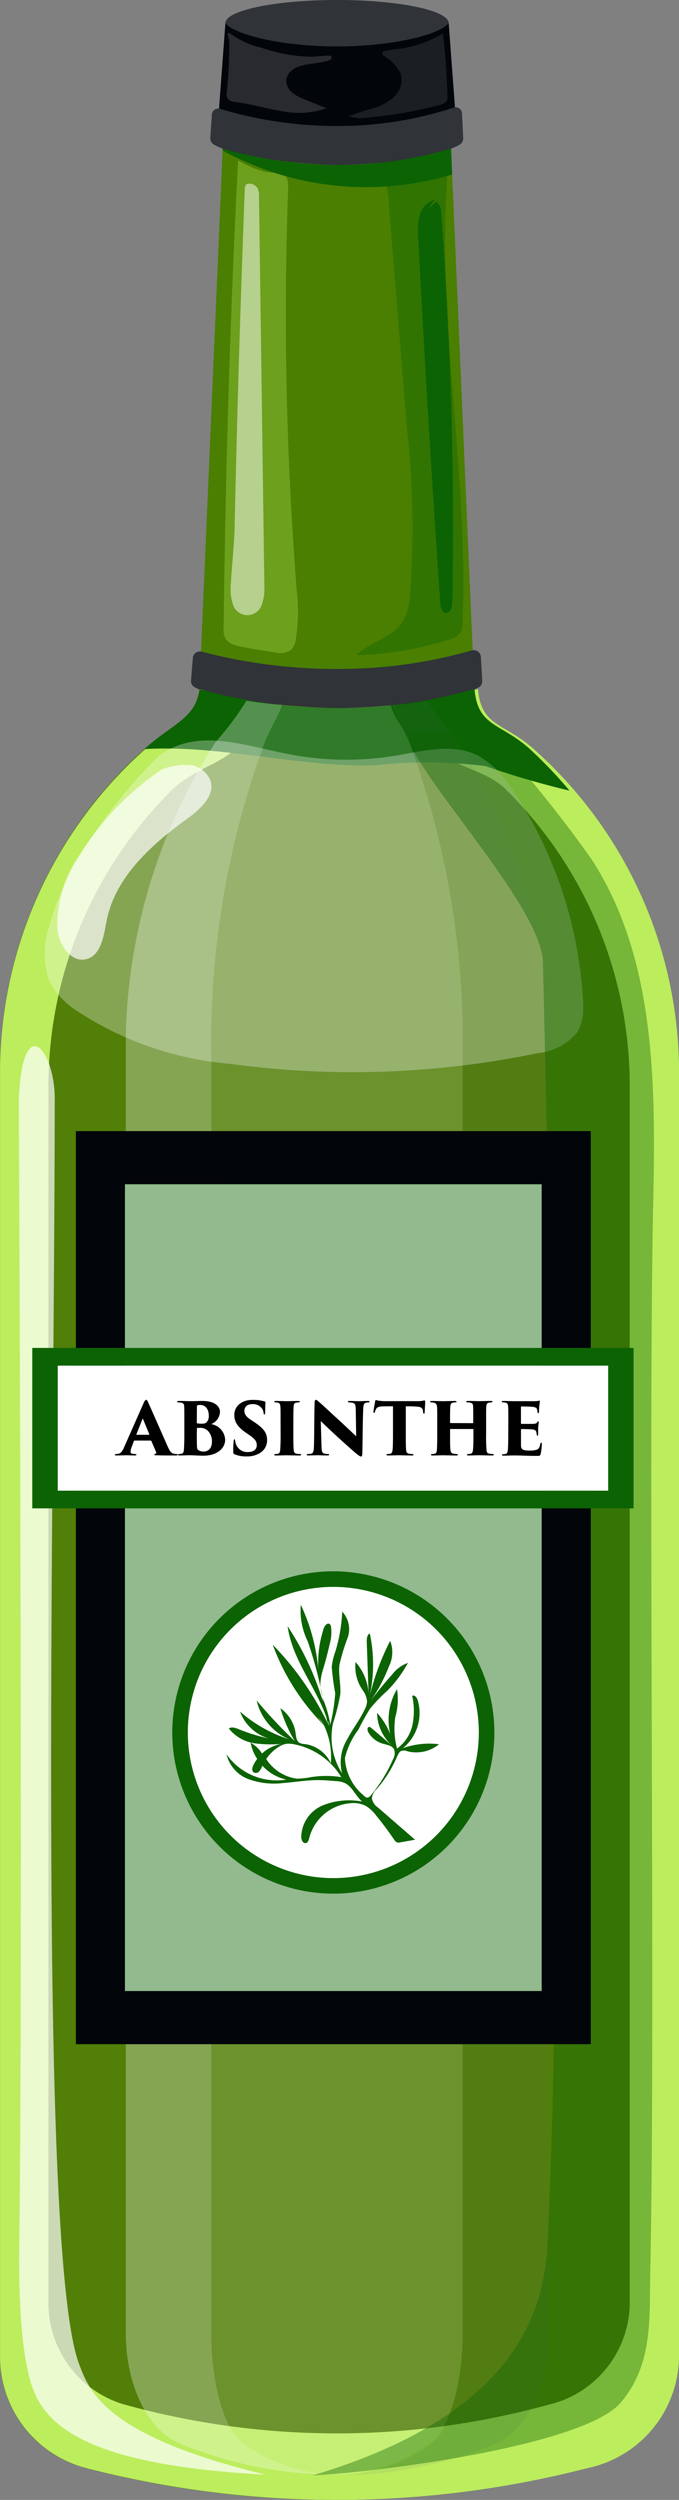 <svg xmlns="http://www.w3.org/2000/svg" xmlns:xlink="http://www.w3.org/1999/xlink" width="27.659" height="101.748" viewBox="0 0 27.659 101.748">
  <rect x="0" y="0" width="27.659" height="101.748" fill="#808080" stroke="none"/>
  <defs>
    <clipPath id="clip-path">
      <rect id="Rectangle_1263" data-name="Rectangle 1263" width="8.437" height="72.204" transform="translate(560.773 28.518)" fill="none"/>
    </clipPath>
    <clipPath id="clip-path-2">
      <rect id="Rectangle_1264" data-name="Rectangle 1264" width="8.438" height="72.204" transform="translate(569.552 28.547)" fill="none"/>
    </clipPath>
    <clipPath id="clip-path-3">
      <rect id="Rectangle_1265" data-name="Rectangle 1265" width="10.235" height="72.03" transform="translate(564.261 28.691)" fill="none"/>
    </clipPath>
    <clipPath id="clip-path-4">
      <rect id="Rectangle_1266" data-name="Rectangle 1266" width="21.943" height="13.503" transform="translate(557.461 30.135)" fill="none"/>
    </clipPath>
    <clipPath id="clip-path-5">
      <rect id="Rectangle_1267" data-name="Rectangle 1267" width="6.287" height="7.933" transform="translate(557.974 31.126)" fill="none"/>
    </clipPath>
    <clipPath id="clip-path-6">
      <rect id="Rectangle_1268" data-name="Rectangle 1268" width="10.071" height="58.143" transform="translate(556.414 42.581)" fill="none"/>
    </clipPath>
    <clipPath id="clip-path-7">
      <rect id="Rectangle_1269" data-name="Rectangle 1269" width="13.902" height="71.386" transform="translate(568.383 29.365)" fill="none"/>
    </clipPath>
    <clipPath id="clip-path-8">
      <rect id="Rectangle_1272" data-name="Rectangle 1272" width="4.282" height="3.248" transform="translate(564.876 1.344)" fill="none"/>
    </clipPath>
    <clipPath id="clip-path-9">
      <rect id="Rectangle_1273" data-name="Rectangle 1273" width="4.023" height="3.464" transform="translate(569.851 1.341)" fill="none"/>
    </clipPath>
    <clipPath id="clip-path-10">
      <rect id="Rectangle_1274" data-name="Rectangle 1274" width="3.031" height="20.046" transform="translate(564.758 6.529)" fill="none"/>
    </clipPath>
    <clipPath id="clip-path-11">
      <rect id="Rectangle_1275" data-name="Rectangle 1275" width="1.376" height="17.566" transform="translate(565.044 7.472)" fill="none"/>
    </clipPath>
    <clipPath id="clip-path-12">
      <rect id="Rectangle_1276" data-name="Rectangle 1276" width="4.362" height="20.4" transform="translate(570.164 6.261)" fill="none"/>
    </clipPath>
  </defs>
  <g id="_9" data-name="9" transform="translate(-555.649)">
    <path id="Tracé_7469" data-name="Tracé 7469" d="M577.248,30.5c-1.3-1.181-2.306-.834-2.3-2.865L573.328.945h-7.9L563.807,27.64c-.007,1.609-1,1.684-2.3,2.865a17.67,17.67,0,0,0-5.86,13.058V95.928a4.68,4.68,0,0,0,3.505,4.53,40.306,40.306,0,0,0,19.706.132l.682-.167a4.68,4.68,0,0,0,3.565-4.545V43.563A17.669,17.669,0,0,0,577.248,30.5" fill="#517f08"/>
    <path id="Tracé_7470" data-name="Tracé 7470" d="M569.378,0c-2.512,0-4.548.423-4.548.945a.252.252,0,0,0,.06.147c.339.452,2.216.8,4.488.8s4.149-.346,4.489-.8a.259.259,0,0,0,.06-.147c0-.522-2.037-.945-4.549-.945" fill="#303338"/>
    <path id="Tracé_7471" data-name="Tracé 7471" d="M573.935,4.014c-.345.492-8.781.492-9.126,0L563.8,27.405V27.7c.421.452,2.752.8,5.571.8s5.15-.346,5.572-.8v-.293Z" fill="#4a7f02"/>
    <path id="Tracé_7472" data-name="Tracé 7472" d="M569.375,28.821c1.161,0,4.492-.2,5.767-.841a.287.287,0,0,0,.15-.277l-.054-.964a.293.293,0,0,0-.385-.263,19.671,19.671,0,0,1-5.322.751h-.314a21.62,21.62,0,0,1-5.338-.7.292.292,0,0,0-.376.259l-.072.906a.281.281,0,0,0,.133.271c1.083.6,4.655.854,5.811.854" fill="#303338"/>
    <path id="Tracé_7473" data-name="Tracé 7473" d="M577.406,30.5c-1.208-1.09-2.155-.9-2.288-2.461a8.328,8.328,0,0,1-1.832.466v.964c-.005,1.882,1.842,1.56,2.962,2.655a16.943,16.943,0,0,1,5.053,12.1V93.6a4.289,4.289,0,0,1-3.075,4.213l-.588.155a32.419,32.419,0,0,1-16.993-.122,4.3,4.3,0,0,1-3.022-4.2V44.232a16.943,16.943,0,0,1,5.053-12.1c1.12-1.1,2.957-1.164,2.962-2.655V28.5a8.087,8.087,0,0,1-1.808-.449c-.173,1.212-1.1,1.386-2.279,2.454a17.613,17.613,0,0,0-5.9,13.058V95.928a4.686,4.686,0,0,0,3.53,4.53,40.888,40.888,0,0,0,19.85.132l.687-.167a4.686,4.686,0,0,0,3.592-4.545V43.563a17.613,17.613,0,0,0-5.9-13.058" fill="#bced5d"/>
    <path id="Tracé_7474" data-name="Tracé 7474" d="M570.867,31.155a19.007,19.007,0,0,1,4.555.025,35.654,35.654,0,0,0,3.427,1,18.356,18.356,0,0,0-1.6-1.678c-1.2-1.091-2.139-.9-2.271-2.462a19.564,19.564,0,0,1-5.6.777,20.881,20.881,0,0,1-5.6-.769c-.171,1.206-1.081,1.385-2.248,2.441,3.1-.181,6.219.733,9.344.662" fill="#0c6303"/>
    <g id="Groupe_4828" data-name="Groupe 4828" opacity="0.3">
      <g id="Groupe_4827" data-name="Groupe 4827">
        <g id="Groupe_4826" data-name="Groupe 4826" clip-path="url(#clip-path)">
          <path id="Tracé_7475" data-name="Tracé 7475" d="M565.567,99.45c-.769-.529-1.307-2.369-1.307-4.476V43.083a35.205,35.205,0,0,1,2.185-12.9c.29-.7.538-1.011.692-1.488-.48-.045-.974-.1-1.449-.174a11.594,11.594,0,0,1-1.243,1.662,22.937,22.937,0,0,0-3.672,12.9V94.974c0,2.107.9,3.947,2.2,4.476a16.7,16.7,0,0,0,6.24,1.271A6.663,6.663,0,0,1,565.567,99.45Z" fill="#fff"/>
        </g>
      </g>
    </g>
    <g id="Groupe_4831" data-name="Groupe 4831" opacity="0.1">
      <g id="Groupe_4830" data-name="Groupe 4830">
        <g id="Groupe_4829" data-name="Groupe 4829" clip-path="url(#clip-path-2)">
          <path id="Tracé_7476" data-name="Tracé 7476" d="M573.2,99.48c.769-.529,1.307-2.369,1.307-4.476V43.113a35.186,35.186,0,0,0-2.185-12.9c-.29-.7-.538-1.011-.691-1.488.479-.045.973-.1,1.448-.174a11.59,11.59,0,0,0,1.243,1.662,22.937,22.937,0,0,1,3.672,12.9V95c0,2.107-.9,3.947-2.2,4.476a16.7,16.7,0,0,1-6.24,1.271A6.663,6.663,0,0,0,573.2,99.48Z" fill="#59627f"/>
        </g>
      </g>
    </g>
    <g id="Groupe_4834" data-name="Groupe 4834" opacity="0.15">
      <g id="Groupe_4833" data-name="Groupe 4833">
        <g id="Groupe_4832" data-name="Groupe 4832" clip-path="url(#clip-path-3)">
          <path id="Tracé_7477" data-name="Tracé 7477" d="M567.137,28.691c-.154.477-.4.787-.692,1.488a35.206,35.206,0,0,0-2.184,12.9V94.974c0,2.107.537,3.947,1.306,4.476a6.665,6.665,0,0,0,3.643,1.271c.056,0,.112-.006.169-.006a6.524,6.524,0,0,0,3.534-1.135l.254-.165c.78-.507,1.329-2.361,1.329-4.491V43.083a35.208,35.208,0,0,0-2.184-12.9c-.323-.778-.594-.9-.74-1.475-.9.081-1.728.117-2.2.117s-1.316-.043-2.238-.13" fill="#fff"/>
        </g>
      </g>
    </g>
    <g id="Groupe_4837" data-name="Groupe 4837" opacity="0.3">
      <g id="Groupe_4836" data-name="Groupe 4836">
        <g id="Groupe_4835" data-name="Groupe 4835" clip-path="url(#clip-path-4)">
          <path id="Tracé_7478" data-name="Tracé 7478" d="M579.393,40.664a17.01,17.01,0,0,0-2.816-8.444,4.018,4.018,0,0,0-1.48-1.48c-1.025-.5-2.233-.166-3.358.019a12.273,12.273,0,0,1-4.24-.048c-1.88-.352-3.766-1.1-5.317.014-.714.62-3.7,3.829-4.5,6.895a3.506,3.506,0,0,0-.049,2.258,3.157,3.157,0,0,0,1.055,1.205,13.412,13.412,0,0,0,6.349,2.218,36.968,36.968,0,0,0,12.5-.435A2.384,2.384,0,0,0,579.177,42a2.283,2.283,0,0,0,.216-1.338" fill="#fff"/>
        </g>
      </g>
    </g>
    <path id="Tracé_7479" data-name="Tracé 7479" d="M563.4,31.251c.035-.011.071-.019.106-.031.045-.03.084-.065.129-.095Z" fill="#fff"/>
    <g id="Groupe_4840" data-name="Groupe 4840" opacity="0.7">
      <g id="Groupe_4839" data-name="Groupe 4839">
        <g id="Groupe_4838" data-name="Groupe 4838" clip-path="url(#clip-path-5)">
          <path id="Tracé_7480" data-name="Tracé 7480" d="M564.223,31.767a1.031,1.031,0,0,0-.923-.636,2.756,2.756,0,0,0-1.056.185,11.53,11.53,0,0,0-3.359,3.494,4.985,4.985,0,0,0-.9,2.985c.058.648.547,1.4,1.178,1.243.609-.152.709-.949.83-1.564.35-1.781,1.826-3.1,3.3-4.165.522-.377,1.126-.928.93-1.542" fill="#fff"/>
        </g>
      </g>
    </g>
    <g id="Groupe_4843" data-name="Groupe 4843" opacity="0.7">
      <g id="Groupe_4842" data-name="Groupe 4842">
        <g id="Groupe_4841" data-name="Groupe 4841" clip-path="url(#clip-path-6)">
          <path id="Tracé_7481" data-name="Tracé 7481" d="M558.869,96.214c-1.688-4.485-1-34.973-.99-51.509,0-1.954-1.31-3.615-1.465.045,0,0,.176,34.793.019,46.555-.021,1.573,0,4.747.661,6.175.869,1.883,3.616,2.925,9.392,3.244-6.567-1.583-7.2-3.4-7.617-4.51" fill="#fff"/>
        </g>
      </g>
    </g>
    <g id="Groupe_4846" data-name="Groupe 4846" opacity="0.4">
      <g id="Groupe_4845" data-name="Groupe 4845">
        <g id="Groupe_4844" data-name="Groupe 4844" clip-path="url(#clip-path-7)">
          <path id="Tracé_7482" data-name="Tracé 7482" d="M579.724,34.945a50.65,50.65,0,0,0-4.579-5.58c-.361,1.038-3.261-.166-2.827.843.852,1.984,5.4,6.805,5.448,8.964.3,12.828.848,38.412.224,51.23-.1,2.04.236,7.414-9.607,10.349,2.728-.131,11.081-1.217,12.557-2.971,1.325-1.575,1.154-3.4,1.2-5.457.212-10.2-.094-33.162.117-43.357.1-4.825.111-9.982-2.53-14.021" fill="#0c6303"/>
        </g>
      </g>
    </g>
    <path id="Tracé_7483" data-name="Tracé 7483" d="M569.378,1.89c-2.3,0-4.2-.493-4.548-.945l-.29,3.889v.293c.366.452,2.389.8,4.838.8s4.472-.347,4.838-.8V4.834L573.927.945c-.345.452-2.247.945-4.549.945" fill="#02050a"/>
    <path id="Tracé_7484" data-name="Tracé 7484" d="M569.378,6.722c1.009,0,3.9-.2,5.009-.841a.3.3,0,0,0,.13-.277l-.047-.964a.259.259,0,0,0-.334-.263,15.049,15.049,0,0,1-4.622.751h-.273a16.507,16.507,0,0,1-4.635-.7.26.26,0,0,0-.327.258l-.062.907a.293.293,0,0,0,.115.271c.941.6,4.043.854,5.046.854" fill="#303338"/>
    <rect id="Rectangle_1270" data-name="Rectangle 1270" width="16.978" height="32.843" transform="translate(560.737 48.196)" fill="#92ba8e"/>
    <path id="Tracé_7485" data-name="Tracé 7485" d="M558.74,46.037V83.2h20.974V46.037Zm18.976,35H560.738V48.2h16.978Z" fill="#02050a"/>
    <rect id="Rectangle_1271" data-name="Rectangle 1271" width="22.427" height="5.091" transform="translate(557.997 55.581)" fill="#fff"/>
    <path id="Tracé_7486" data-name="Tracé 7486" d="M581.457,54.862H556.964v6.529h24.493ZM558,60.672V55.581h22.427v5.091Z" fill="#0c6303"/>
    <path id="Tracé_7487" data-name="Tracé 7487" d="M569.227,64.587a5.928,5.928,0,1,0,5.927,5.927,5.934,5.934,0,0,0-5.927-5.927" fill="#fff"/>
    <path id="Tracé_7488" data-name="Tracé 7488" d="M569.227,63.953a6.56,6.56,0,1,0,6.56,6.561,6.569,6.569,0,0,0-6.56-6.561M563.3,70.514a5.927,5.927,0,1,1,5.927,5.927,5.934,5.934,0,0,1-5.927-5.927" fill="#0c6303"/>
    <path id="Tracé_7489" data-name="Tracé 7489" d="M561.131,58.632c-.016,0-.021.006-.028.02l-.09.242a.621.621,0,0,0-.047.188c0,.055.026.082.088.087.032.007.079.009.1.012.044,0,.052.015.052.03s-.024.028-.061.028c-.132,0-.233-.008-.388-.008-.033,0-.226.008-.373.008-.041,0-.059-.011-.059-.028s.021-.03.056-.03a.634.634,0,0,0,.094-.012c.1-.02.162-.111.223-.252l.785-1.774c.055-.126.087-.17.12-.17s.056.041.1.147c.077.164.571,1.289.769,1.735.1.229.165.3.268.314a.576.576,0,0,0,.094.012c.038,0,.056.012.056.03s-.021.028-.076.028c-.288,0-.624,0-.812-.008-.047,0-.064-.008-.064-.027s.015-.028.041-.035.044-.026.036-.052l-.2-.467a.025.025,0,0,0-.023-.018Zm.587-.235c.017,0,.017-.008.014-.015l-.258-.628c-.009-.021-.014-.015-.021,0l-.249.628a.011.011,0,0,0,.011.015Z"/>
    <path id="Tracé_7490" data-name="Tracé 7490" d="M563.158,57.871c0-.432,0-.514-.005-.608,0-.12-.044-.167-.13-.176l-.109-.01c-.043,0-.052-.014-.052-.028s.023-.03.059-.03c.179,0,.326.009.47.009.193,0,.366-.009.481-.009.62,0,.738.288.738.453a.562.562,0,0,1-.359.49.679.679,0,0,1,.57.637c0,.326-.3.649-.89.649-.11,0-.456-.018-.543-.018-.13,0-.267.009-.427.009-.04,0-.061-.009-.061-.029s.014-.03.059-.03a.363.363,0,0,0,.087-.012c.054-.008.086-.052.094-.161.013-.161.018-.332.018-.7Zm.508.5c0,.141,0,.347.007.5.005.094.016.133.075.161a.375.375,0,0,0,.2.047c.152,0,.334-.1.334-.4a.6.6,0,0,0-.174-.452.427.427,0,0,0-.273-.112c-.047,0-.117,0-.146,0-.011,0-.018.007-.018.021Zm0-.467c0,.024.012.027.027.029a1.339,1.339,0,0,0,.184.012.281.281,0,0,0,.177-.047.357.357,0,0,0,.1-.279c0-.238-.117-.437-.348-.437a.342.342,0,0,0-.106.014c-.018.007-.03.012-.03.053Z"/>
    <path id="Tracé_7491" data-name="Tracé 7491" d="M565.214,59.2c-.05-.021-.064-.059-.064-.117a3.818,3.818,0,0,1,.017-.432c.006-.053.017-.071.035-.071s.024.026.026.05a.559.559,0,0,0,.016.091.491.491,0,0,0,.5.379c.279,0,.364-.144.364-.271s-.024-.225-.273-.4l-.183-.126c-.357-.253-.458-.458-.458-.716,0-.338.279-.611.749-.611a1.592,1.592,0,0,1,.338.029c.047.009.1.021.144.035.029.009.038.018.038.042-.006.094-.012.152-.012.413,0,.053-.008.073-.031.073s-.028-.008-.033-.055a.42.42,0,0,0-.054-.17.45.45,0,0,0-.4-.194c-.241,0-.329.135-.329.27,0,.1.035.215.234.349l.151.1c.411.273.54.455.54.751a.6.6,0,0,1-.312.532.976.976,0,0,1-.51.126,1.19,1.19,0,0,1-.491-.082"/>
    <path id="Tracé_7492" data-name="Tracé 7492" d="M567.078,57.872c0-.456,0-.54-.009-.634s-.038-.136-.1-.148a.807.807,0,0,0-.089-.012c-.035,0-.056-.011-.056-.032s.015-.026.065-.026c.118,0,.4.009.429.009s.373-.009.479-.009c.049,0,.065.012.065.03s-.028.028-.056.028l-.085.009c-.077.015-.107.053-.112.159s-.01.17-.01.626v.517c0,.231,0,.505.015.628.006.076.023.129.112.15a.942.942,0,0,0,.129.014c.05,0,.062.012.062.03s-.015.029-.062.029c-.2,0-.514-.009-.54-.009s-.323.009-.423.009c-.047,0-.07-.006-.07-.029s.023-.03.058-.03a.83.83,0,0,0,.092-.012c.061-.008.082-.073.091-.158.01-.124.017-.335.017-.622Z"/>
    <path id="Tracé_7493" data-name="Tracé 7493" d="M568.463,57.116c0-.088.016-.141.051-.141s.038.009.113.071c.124.1.277.25.949.866.3.276.5.473.582.543l-.018-1.1c-.005-.164-.02-.241-.137-.261a.978.978,0,0,0-.13-.015c-.038,0-.053-.015-.053-.029s.026-.03.059-.03c.117,0,.308.009.425.009.066,0,.212-.009.336-.009.044,0,.064.009.064.027s-.014.032-.05.032a.339.339,0,0,0-.073.009c-.1.011-.126.061-.136.244-.023.59-.023,1.177-.035,1.767,0,.15-.021.183-.059.183s-.137-.071-.328-.239-.458-.407-.635-.569-.458-.426-.672-.635l.029,1c.006.211.018.29.1.32a.705.705,0,0,0,.156.02c.044,0,.058.012.058.03s-.023.029-.07.029c-.1,0-.2,0-.379-.009-.067,0-.284.009-.4.009-.04,0-.064,0-.064-.029s.014-.03.055-.03a.9.9,0,0,0,.1-.008c.114-.018.13-.091.138-.365.016-.6.009-1.312.026-1.691"/>
    <path id="Tracé_7494" data-name="Tracé 7494" d="M572.179,58.388c0,.228,0,.5.014.625.005.076.026.138.114.153.039.006.073.009.125.014s.06.012.06.033-.015.026-.067.026c-.2,0-.485-.009-.532-.009s-.335.009-.432.009c-.045,0-.067,0-.067-.029s.023-.03.059-.03a.823.823,0,0,0,.094-.011c.063-.012.084-.076.094-.162.012-.123.016-.334.016-.619V57.237c-.113,0-.295,0-.441.005-.166.009-.231.047-.268.15a.429.429,0,0,0-.026.068c-.006.023-.016.047-.036.047s-.027-.024-.024-.059c.013-.121.044-.279.065-.391.006-.043.016-.073.032-.073a.973.973,0,0,1,.1.023,2.2,2.2,0,0,0,.325.021h1.277a1.163,1.163,0,0,0,.185-.012A.681.681,0,0,1,572.94,57c.026,0,.029.017.029.09,0,.042-.019.315-.021.388,0,.042-.013.059-.029.059s-.031-.017-.034-.053a.425.425,0,0,0-.005-.058c-.012-.092-.055-.162-.229-.174-.1-.009-.25-.014-.472-.014Z"/>
    <path id="Tracé_7495" data-name="Tracé 7495" d="M574.909,57.924c.009,0,.017-.005.017-.02v-.062c0-.455,0-.5-.005-.6s-.03-.135-.127-.156l-.1-.009c-.04,0-.055-.017-.055-.028s.015-.03.058-.03c.171,0,.436.009.464.009s.364-.009.491-.009c.044,0,.059.011.059.03s-.015.028-.045.028c-.049.007-.067.007-.1.012-.075.012-.1.062-.108.156s-.007.17-.007.626v.517a6.174,6.174,0,0,0,.016.619c.008.1.031.147.12.161.042.007.1.009.129.012s.05.015.05.03-.023.029-.059.029c-.2,0-.5-.009-.552-.009s-.275.009-.419.009c-.053,0-.065-.015-.065-.032s.018-.027.056-.027a.63.63,0,0,0,.09-.012c.071-.014.089-.07.1-.164.012-.123.017-.308.017-.588V58.18a.017.017,0,0,0-.017-.018h-.916a.016.016,0,0,0-.018.018v.305c0,.279,0,.4.014.526.009.085.037.141.124.156.061.009.091.011.124.014s.055.009.055.03-.015.029-.059.029c-.167,0-.513-.009-.543-.009s-.335.009-.429.009c-.032,0-.064-.006-.064-.026s.011-.033.049-.033a.775.775,0,0,0,.092-.012c.07-.008.1-.085.1-.173.008-.123.014-.329.014-.607v-.512c0-.455,0-.522-.009-.616s-.038-.159-.141-.174c-.035-.005-.05-.005-.082-.009-.052,0-.059-.017-.059-.032s.033-.026.065-.026c.17,0,.4.009.464.009.112,0,.359-.009.484-.009.053,0,.063.011.063.03s-.019.028-.054.028-.073.007-.1.012c-.078.018-.094.086-.1.171s-.009.214-.009.581V57.9a.017.017,0,0,0,.018.02Z"/>
    <path id="Tracé_7496" data-name="Tracé 7496" d="M576.355,57.872c0-.479,0-.538-.009-.632s-.031-.135-.106-.153c-.026-.005-.066-.005-.1-.009s-.054-.014-.054-.032.018-.026.065-.026c.167,0,.308.009.437.009l.829,0a1.16,1.16,0,0,0,.158-.011.169.169,0,0,1,.047-.012c.015,0,.018.012.018.026s-.006.044-.014.129c-.009.059-.016.162-.023.314,0,.024-.014.041-.031.041s-.026-.014-.029-.041a.341.341,0,0,0-.015-.1c-.014-.067-.052-.1-.193-.117-.1-.009-.352-.014-.441-.014-.017,0-.024.008-.024.028v.646c0,.021,0,.036.024.036.082,0,.32,0,.427,0,.143-.006.181-.014.214-.068.017-.026.026-.038.04-.038s.018.018.018.036-.014.135-.023.249c0,.068,0,.211,0,.244s-.008.056-.026.056-.026-.021-.031-.047-.007-.044-.01-.068c-.011-.085-.053-.135-.2-.143-.082-.007-.323-.012-.413-.012-.015,0-.019.014-.019.038v.2c0,.1,0,.273,0,.385,0,.206.045.253.371.253a.822.822,0,0,0,.273-.036c.082-.032.117-.1.143-.231q.011-.054.036-.054c.023,0,.027.03.027.065a2.46,2.46,0,0,1-.047.393c-.021.077-.042.08-.15.08-.406,0-.625-.018-.935-.018-.136,0-.261.009-.422.009-.053,0-.071-.009-.071-.029s.015-.03.059-.03a.492.492,0,0,0,.089-.012c.082-.012.094-.122.1-.308.006-.117.009-.291.009-.472Z"/>
    <path id="Tracé_7497" data-name="Tracé 7497" d="M571.856,71.443a.335.335,0,0,1,.118-.172.362.362,0,0,1,.274.008,1.461,1.461,0,0,0,1.285-.287,3.185,3.185,0,0,0-1.474.161,1.836,1.836,0,0,0,.6-1.968c-.032-.1-.131-.218-.219-.16a2.833,2.833,0,0,1,.011,1.174,1.6,1.6,0,0,1-.629.969,3.2,3.2,0,0,1-.07-1.285,2.573,2.573,0,0,0,.068-1.133,2.464,2.464,0,0,0-.273,1.833,2.859,2.859,0,0,0-.538-.868,1.814,1.814,0,0,0,.616,1.337l-.851-.722a.136.136,0,0,0-.085-.042c-.085,0-.083.133-.042.207a1,1,0,0,0,.582.469c.177.053.4.077.477.245a.486.486,0,0,1-.046.391,6.239,6.239,0,0,1-.893,1.459c-.046.056-.107.117-.178.105a.2.2,0,0,1-.108-.073,2.1,2.1,0,0,1-.782-1.535,3.134,3.134,0,0,1,.553-1.164,9.26,9.26,0,0,1,.473-.85,6.38,6.38,0,0,1,.7-.727,4.941,4.941,0,0,0,.841-1.134,1.385,1.385,0,0,0-.64.471q-.474.526-.9,1.1a6.38,6.38,0,0,0,.761-1.416,1.293,1.293,0,0,0,.056-1.053,10.1,10.1,0,0,0-.869,2.395,6.035,6.035,0,0,0,.038-2.7c-.118.068-.128.231-.123.367q.039,1.1.079,2.2a2.145,2.145,0,0,0-.535-1.4,1.68,1.68,0,0,0,.323,1.193.885.885,0,0,1,.145.41.787.787,0,0,1-.1.335c-.2.427-.5.8-.718,1.225a1.792,1.792,0,0,0-.2,1.369,2.738,2.738,0,0,1-.366-2.048,8.5,8.5,0,0,0,.294-1.171c.03-.4-.083-.8-.036-1.195a8.256,8.256,0,0,1,.334-1.1,1.042,1.042,0,0,0-.221-1.069,6.492,6.492,0,0,1-.276,1.618,2.766,2.766,0,0,0-.15.63,10.147,10.147,0,0,0,.143,1.075,8.05,8.05,0,0,1-.2,1.273,5.047,5.047,0,0,0-.324-1.106c.014.065.029.129.042.194-.028-.08-.057-.159-.087-.238a11.741,11.741,0,0,0-1.37-2.85c.178,1.335,1.129,2.433,1.576,3.7.015.076.029.151.044.225a12.11,12.11,0,0,0-2.227-3.172,9.076,9.076,0,0,0,2.084,3.274,2.994,2.994,0,0,1,.283,1.548,1.364,1.364,0,0,0-1.069-.781.513.513,0,0,1-.209-.049c-.127-.077-.139-.252-.159-.4a1.48,1.48,0,0,0-.62-1.008,5.891,5.891,0,0,0,.587,1.336,19.708,19.708,0,0,1-1.552-1.651,2.276,2.276,0,0,0,1.33,1.58,5.615,5.615,0,0,1-2.009-1.13,1.785,1.785,0,0,0,1.172,1.094,7.208,7.208,0,0,1-1.221-.375c-.131-.055-.29-.111-.406-.029a1.651,1.651,0,0,0,1.069.605,4.89,4.89,0,0,0,1.256,0,1.562,1.562,0,0,0-.973.413,1.255,1.255,0,0,0-.463-.439,1.8,1.8,0,0,0,.266.659,1.5,1.5,0,0,0-.159.259c-.042.092-.069.218.009.283a.18.18,0,0,0,.229-.03.652.652,0,0,0,.123-.218l.009-.017a1.867,1.867,0,0,0,.981.564,2.5,2.5,0,0,1-2.442-1.029,1.442,1.442,0,0,0,.905,1.014,3.061,3.061,0,0,0,1.395.156c.471-.035.939-.118,1.411-.12.244,0,.489.019.732.04a1.122,1.122,0,0,1,.336.062c.335.133.47.534.743.77a2.875,2.875,0,0,0-1.616.163,1.426,1.426,0,0,0-.861,1.291c.006.114.072.258.185.238.09-.016.122-.126.143-.215a1.89,1.89,0,0,1,1.754-1.413,1.1,1.1,0,0,1,.551.115,1.508,1.508,0,0,1,.411.382c.265.322.515.657.747,1a.263.263,0,0,0,.107.1.252.252,0,0,0,.139,0l.6-.106-1.511-1.311a.565.565,0,0,1-.249-.381.6.6,0,0,1,.2-.375,4.962,4.962,0,0,0,.851-1.376m-3.25-1.533a1.23,1.23,0,0,1,.238.288Zm.4.223c0-.031,0-.061,0-.092.022.073.051.144.07.218-.02-.043-.045-.083-.066-.126m-.633,2.195a3.224,3.224,0,0,1-.639.071,1.758,1.758,0,0,1-1.236-.8,1.733,1.733,0,0,1,.489-.48.863.863,0,0,1,.32-.136.967.967,0,0,1,.317.016,2.9,2.9,0,0,1,1.932,1.339,3.816,3.816,0,0,0-1.183-.007" fill="#0c6303"/>
    <path id="Tracé_7498" data-name="Tracé 7498" d="M568.793,69.08c-.027-.128-.054-.257-.082-.385a1.983,1.983,0,0,0,.082.385" fill="#0c6303"/>
    <path id="Tracé_7499" data-name="Tracé 7499" d="M568.836,67.854q.137-.466.243-.94a1.7,1.7,0,0,0,.052-.712.169.169,0,0,0-.051-.1c-.091-.073-.205.061-.242.172a4.521,4.521,0,0,0-.21,1.848,7.769,7.769,0,0,0-.726-2.806,2.856,2.856,0,0,0,.282,1.489,15.662,15.662,0,0,1,.527,1.893,1.477,1.477,0,0,1-.014-.163,2.6,2.6,0,0,1,.139-.678" fill="#0c6303"/>
    <g id="Groupe_4849" data-name="Groupe 4849" opacity="0.15">
      <g id="Groupe_4848" data-name="Groupe 4848">
        <g id="Groupe_4847" data-name="Groupe 4847" clip-path="url(#clip-path-8)">
          <path id="Tracé_7500" data-name="Tracé 7500" d="M568.388,2.308a6.341,6.341,0,0,1-2.1-.37,3.357,3.357,0,0,1-1.235-.555c-.034-.029-.088-.058-.118-.025a.087.087,0,0,0-.01.074c.014.074.027.148.04.222l.023-.188a19.254,19.254,0,0,1-.1,2.278.436.436,0,0,0,.022.246c.065.121.223.148.359.166.619.082,1.221.263,1.838.364a3.442,3.442,0,0,0,1.846-.114l-.859-.345a1.86,1.86,0,0,1-.552-.3.625.625,0,0,1-.227-.559.718.718,0,0,1,.49-.486c.393-.147.828-.126,1.227-.253.075-.024.164-.1.119-.163a.129.129,0,0,0-.108-.036c-.218,0-.434.033-.65.044" fill="#fff"/>
        </g>
      </g>
    </g>
    <g id="Groupe_4852" data-name="Groupe 4852" opacity="0.1">
      <g id="Groupe_4851" data-name="Groupe 4851">
        <g id="Groupe_4850" data-name="Groupe 4850" clip-path="url(#clip-path-9)">
          <path id="Tracé_7501" data-name="Tracé 7501" d="M573.69,1.341v.02a4.676,4.676,0,0,1-1.8.63,4.97,4.97,0,0,0-.558.082c-.045.011-.1.03-.109.075s.031.1.072.13a1.8,1.8,0,0,1,.674.71.944.944,0,0,1-.254.939,2.068,2.068,0,0,1-.888.489,8.635,8.635,0,0,0-.973.317,1.739,1.739,0,0,0,.774.054,17.558,17.558,0,0,0,2.94-.518.406.406,0,0,0,.285-.174.411.411,0,0,0,.024-.188q-.041-1.287-.184-2.566" fill="#fff"/>
        </g>
      </g>
    </g>
    <g id="Groupe_4855" data-name="Groupe 4855" opacity="0.3">
      <g id="Groupe_4854" data-name="Groupe 4854">
        <g id="Groupe_4853" data-name="Groupe 4853" clip-path="url(#clip-path-10)">
          <path id="Tracé_7502" data-name="Tracé 7502" d="M567.729,23.926a142.228,142.228,0,0,1-.344-16.217c.011-.294-.005-.573-.291-.638-.193-.043-.419-.046-.614-.071a4.077,4.077,0,0,1-1.131-.471c-.328,6.215-.518,12.822-.591,19.046a.892.892,0,0,0,.048.364c.111.252.421.338.692.389.447.085.9.159,1.347.223a.825.825,0,0,0,.655-.094.746.746,0,0,0,.2-.433,7.6,7.6,0,0,0,.026-2.1" fill="#bced5d"/>
        </g>
      </g>
    </g>
    <g id="Groupe_4858" data-name="Groupe 4858" opacity="0.5">
      <g id="Groupe_4857" data-name="Groupe 4857">
        <g id="Groupe_4856" data-name="Groupe 4856" clip-path="url(#clip-path-11)">
          <path id="Tracé_7503" data-name="Tracé 7503" d="M566.2,8a.738.738,0,0,0-.054-.324.381.381,0,0,0-.449-.184c-.066.023-.032.072-.074.127-.173,4.509-.315,9.1-.417,13.833-.017.765-.112,1.525-.153,2.288a1.985,1.985,0,0,0,.074.824.618.618,0,0,0,1.2.007,2.046,2.046,0,0,0,.09-.78q-.108-7.9-.218-15.791" fill="#fff"/>
        </g>
      </g>
    </g>
    <g id="Groupe_4861" data-name="Groupe 4861" opacity="0.4">
      <g id="Groupe_4860" data-name="Groupe 4860">
        <g id="Groupe_4859" data-name="Groupe 4859" clip-path="url(#clip-path-12)">
          <path id="Tracé_7504" data-name="Tracé 7504" d="M573.954,6.261l-.2.121a17.322,17.322,0,0,0-2.672.518,2.862,2.862,0,0,1,.415,1.515q.183,2.259.365,4.518l.366,4.526a35.887,35.887,0,0,1,.12,6.778,2.422,2.422,0,0,1-.314,1.1c-.427.643-1.324.785-1.874,1.328a13.518,13.518,0,0,0,3.795-.64.8.8,0,0,0,.426-.249.816.816,0,0,0,.11-.453c.258-6.357-1.189-12.729-.541-19.058" fill="#0c6303"/>
        </g>
      </g>
    </g>
    <path id="Tracé_7505" data-name="Tracé 7505" d="M573.62,8.672a.561.561,0,0,0-.193-.467l-.339.284.268-.355a.86.86,0,0,0-.608.609,2.546,2.546,0,0,0-.062.9q.381,7.465.9,14.924c.011.159.061.361.219.379.189.022.264-.237.268-.428q.14-7.926-.449-15.843" fill="#0c6303"/>
    <path id="Tracé_7506" data-name="Tracé 7506" d="M574.068,7.1l-.046-1.057a16.269,16.269,0,0,1-4.644.678,17.638,17.638,0,0,1-4.657-.67l0,.078a12.2,12.2,0,0,0,9.35.971" fill="#0c6303"/>
  </g>
</svg>
